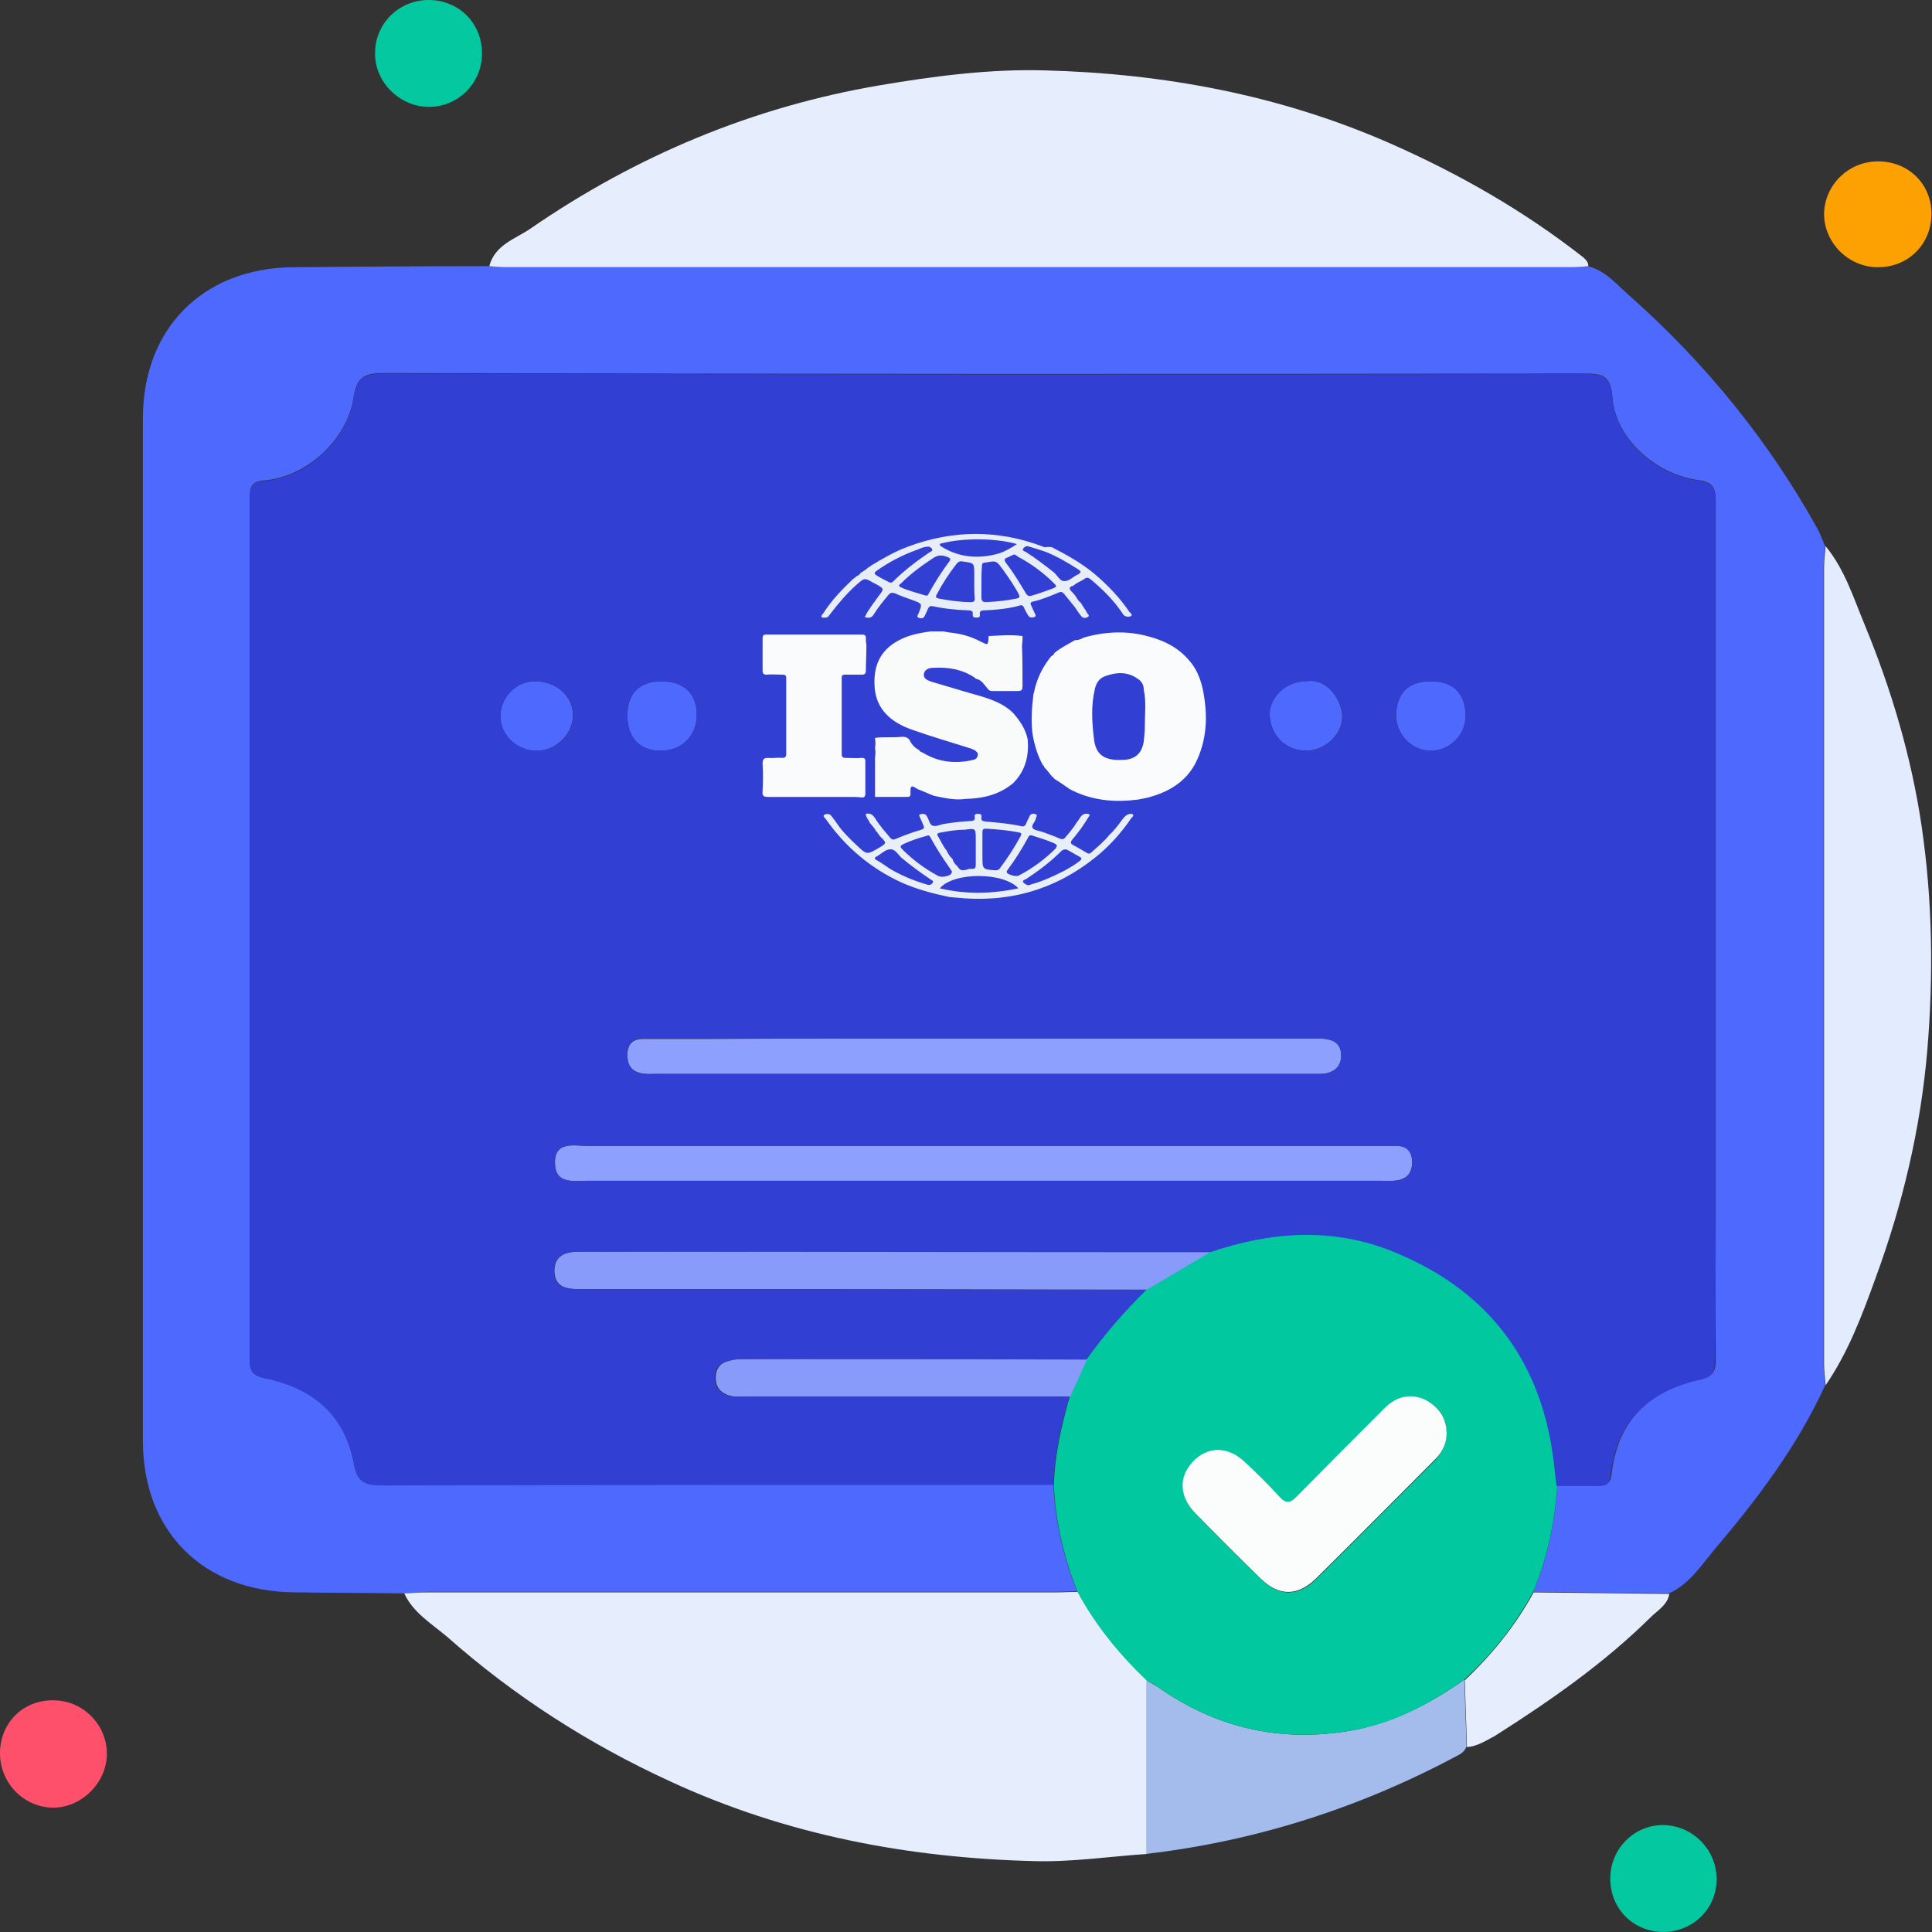 <svg width="60" height="60" viewBox="0 0 60 60" fill="none" xmlns="http://www.w3.org/2000/svg">
<rect x="0" y="0" width="60" height="60" fill="#333333" stroke="none"/>
<g clip-path="url(#clip0_5585_31224)">
<path d="M12.56 49.484C11.427 49.468 10.294 49.468 9.161 49.452C6.32 49.436 4.438 47.569 4.438 44.744C4.438 34.165 4.438 23.585 4.438 12.989C4.438 10.212 6.289 8.329 9.097 8.298C11.124 8.282 13.15 8.266 15.177 8.266C15.352 8.282 15.528 8.298 15.704 8.298C26.73 8.298 37.757 8.298 48.783 8.298C48.959 8.298 49.134 8.282 49.31 8.266C49.884 8.409 50.235 8.872 50.65 9.223C52.98 11.297 54.927 13.691 56.443 16.42C56.539 16.595 56.602 16.787 56.682 16.962C56.666 17.186 56.634 17.393 56.634 17.617C56.634 25.867 56.634 34.117 56.634 42.367C56.634 42.59 56.666 42.797 56.682 43.021C55.821 44.904 54.592 46.532 53.267 48.095C52.836 48.606 52.469 49.197 51.831 49.484C50.427 49.468 49.023 49.452 47.618 49.436C48.065 48.367 48.289 47.266 48.368 46.117C48.799 46.117 49.246 46.117 49.677 46.117C49.884 46.117 50.012 46.069 50.044 45.83C50.219 44.122 51.225 43.165 52.852 42.813C53.203 42.734 53.283 42.574 53.283 42.255C53.267 40.835 53.283 39.431 53.283 38.01C53.283 30.542 53.283 23.09 53.283 15.622C53.283 15.207 53.267 14.968 52.709 14.904C51.368 14.712 50.156 13.563 50.076 12.335C50.028 11.633 49.741 11.601 49.182 11.601C36.751 11.617 24.32 11.617 11.874 11.585C11.251 11.585 11.06 11.792 10.98 12.351C10.773 13.659 9.528 14.808 8.203 14.92C7.82 14.952 7.757 15.111 7.757 15.431C7.757 24.367 7.757 33.303 7.757 42.239C7.757 42.606 7.868 42.718 8.251 42.797C9.719 43.101 10.725 43.947 10.996 45.478C11.092 46.005 11.331 46.117 11.826 46.117C18.783 46.101 25.757 46.101 32.714 46.101C32.762 47.25 33.033 48.351 33.448 49.42C33.209 49.42 32.969 49.436 32.73 49.436C26.235 49.436 19.741 49.436 13.246 49.436C13.039 49.452 12.799 49.468 12.56 49.484Z" fill="#4E6AFE"/>
<path d="M49.328 8.266C49.153 8.282 48.977 8.298 48.802 8.298C37.775 8.298 26.748 8.298 15.722 8.298C15.546 8.298 15.371 8.282 15.195 8.266C15.371 7.596 16.009 7.42 16.472 7.101C19.759 4.835 23.381 3.319 27.323 2.649C29.015 2.362 30.738 2.138 32.445 2.186C36.147 2.282 39.754 2.952 43.169 4.452C45.307 5.394 47.318 6.543 49.153 7.979C49.248 8.059 49.328 8.138 49.328 8.266Z" fill="#E6EEFE"/>
<path d="M12.555 49.485C12.794 49.469 13.033 49.453 13.273 49.453C19.767 49.453 26.262 49.453 32.757 49.453C32.996 49.453 33.236 49.438 33.475 49.438C34.033 50.475 34.767 51.368 35.613 52.182C35.613 53.985 35.613 55.773 35.613 57.576C34.448 57.656 33.283 57.831 32.135 57.799C28.209 57.703 24.411 56.985 20.821 55.326C18.283 54.161 15.97 52.677 13.879 50.826C13.384 50.411 12.826 50.076 12.555 49.485Z" fill="#E6EEFE"/>
<path d="M56.696 43.02C56.68 42.796 56.648 42.589 56.648 42.365C56.648 34.115 56.648 25.865 56.648 17.615C56.648 17.392 56.68 17.184 56.696 16.961C57.287 17.679 57.558 18.557 57.909 19.402C58.739 21.413 59.361 23.503 59.68 25.674C60.016 27.972 60.047 30.285 59.856 32.599C59.648 35.041 59.09 37.402 58.244 39.7C57.829 40.849 57.398 41.998 56.696 43.02Z" fill="#E3EBFE"/>
<path d="M35.602 57.574C35.602 55.77 35.602 53.983 35.602 52.18C35.713 52.244 35.841 52.324 35.953 52.388C37.74 53.648 39.703 54.111 41.873 53.76C43.229 53.536 44.378 52.93 45.479 52.164C45.495 52.85 45.527 53.552 45.543 54.239C45.495 54.382 45.383 54.462 45.256 54.526C42.24 56.138 39.017 57.175 35.602 57.574Z" fill="#A4BCEC"/>
<path d="M45.556 54.256C45.54 53.57 45.508 52.868 45.492 52.182C46.338 51.384 47.072 50.474 47.63 49.453C49.035 49.469 50.439 49.485 51.843 49.501C51.779 49.852 51.476 50.012 51.269 50.219C49.817 51.655 48.141 52.82 46.434 53.905C46.162 54.049 45.875 54.24 45.556 54.256Z" fill="#E6EEFE"/>
<path d="M0 54.449C0 53.507 0.718 52.789 1.66 52.805C2.569 52.805 3.319 53.555 3.319 54.465C3.319 55.358 2.537 56.14 1.644 56.14C0.734 56.124 0 55.374 0 54.449Z" fill="#FE506B"/>
<path d="M14.969 1.66C14.969 2.585 14.219 3.335 13.293 3.319C12.383 3.303 11.617 2.521 11.649 1.612C11.665 0.718 12.399 0 13.309 0C14.251 0 14.969 0.718 14.969 1.66Z" fill="#04C9A0"/>
<path d="M59.983 6.64C59.983 7.581 59.266 8.299 58.324 8.299C57.398 8.299 56.648 7.533 56.648 6.64C56.664 5.746 57.398 5.028 58.292 5.012C59.249 4.996 59.983 5.698 59.983 6.64Z" fill="#FDA002"/>
<path d="M51.667 59.999C50.726 59.999 50.008 59.281 50.008 58.34C50.008 57.414 50.758 56.664 51.667 56.68C52.561 56.696 53.295 57.43 53.311 58.324C53.327 59.249 52.609 59.983 51.667 59.999Z" fill="#04C9A0"/>
<path d="M32.727 46.116C32.758 45.174 32.966 44.265 33.221 43.371C33.397 42.988 33.572 42.589 33.748 42.206C34.306 41.424 34.929 40.706 35.615 40.036C36.285 39.637 36.939 39.254 37.609 38.855C39.492 38.217 41.376 38.073 43.258 38.823C46.163 39.988 47.87 42.142 48.269 45.286C48.301 45.557 48.333 45.844 48.365 46.116C48.285 47.265 48.062 48.366 47.615 49.435C47.056 50.472 46.338 51.366 45.477 52.164C44.376 52.929 43.227 53.552 41.87 53.759C39.7 54.11 37.737 53.648 35.95 52.387C35.838 52.307 35.711 52.243 35.599 52.179C34.753 51.366 34.019 50.472 33.461 49.435C33.046 48.366 32.774 47.265 32.727 46.116ZM44.918 44.472C44.902 44.009 44.679 43.674 44.264 43.483C43.785 43.275 43.37 43.387 43.019 43.738C42.109 44.648 41.184 45.557 40.29 46.483C40.067 46.706 39.939 46.722 39.732 46.483C39.397 46.116 39.046 45.765 38.679 45.429C38.136 44.919 37.498 44.919 37.051 45.414C36.604 45.876 36.636 46.483 37.131 47.009C37.801 47.696 38.471 48.366 39.157 49.036C39.732 49.594 40.306 49.594 40.881 49.036C42.126 47.807 43.354 46.562 44.583 45.334C44.79 45.094 44.934 44.823 44.918 44.472Z" fill="#01C89F"/>
<path d="M30.592 35.585C34.661 35.585 38.746 35.585 42.815 35.585C42.991 35.585 43.166 35.585 43.358 35.585C43.661 35.585 43.837 35.729 43.853 36.048C43.868 36.367 43.741 36.591 43.406 36.655C43.23 36.687 43.055 36.67 42.863 36.67C34.661 36.67 26.443 36.67 18.241 36.67C17.826 36.67 17.252 36.782 17.236 36.144C17.204 35.426 17.826 35.585 18.241 35.585C22.358 35.585 26.475 35.585 30.592 35.585Z" fill="#8DA0FD"/>
<path d="M30.592 32.25C34.039 32.25 37.47 32.25 40.916 32.25C41.331 32.25 41.666 32.346 41.651 32.809C41.635 33.207 41.316 33.367 40.932 33.351C40.789 33.351 40.661 33.351 40.518 33.351C35.459 33.351 30.416 33.351 25.358 33.351C23.714 33.351 22.055 33.351 20.411 33.351C20.252 33.351 20.092 33.367 19.933 33.335C19.597 33.271 19.47 33.064 19.486 32.729C19.502 32.41 19.661 32.266 19.98 32.266C20.603 32.266 21.209 32.266 21.831 32.266C24.736 32.25 27.656 32.25 30.592 32.25Z" fill="#8DA0FD"/>
<path d="M37.612 38.871C36.942 39.27 36.288 39.653 35.618 40.052C31.948 40.052 28.261 40.036 24.591 40.036C22.405 40.036 20.219 40.036 18.033 40.036C17.634 40.036 17.235 40.004 17.219 39.478C17.219 38.983 17.57 38.871 17.985 38.871C24.543 38.855 31.07 38.855 37.612 38.871Z" fill="#889BFB"/>
<path d="M33.764 42.206C33.588 42.589 33.413 42.988 33.237 43.371C29.902 43.371 26.551 43.371 23.216 43.371C22.992 43.371 22.785 43.403 22.562 43.307C22.338 43.212 22.227 43.036 22.227 42.797C22.227 42.557 22.322 42.366 22.562 42.286C22.705 42.238 22.865 42.206 23.024 42.206C26.599 42.19 30.173 42.206 33.764 42.206Z" fill="#889BFB"/>
<path d="M40.547 21.158C41.185 21.046 41.632 21.668 41.68 22.195C41.728 22.753 41.185 23.296 40.595 23.312C39.957 23.328 39.462 22.865 39.43 22.211C39.414 21.652 39.941 21.158 40.547 21.158Z" fill="#4E6AFE"/>
<path d="M16.688 23.315C16.082 23.331 15.555 22.852 15.54 22.278C15.524 21.687 16.002 21.161 16.593 21.161C17.231 21.145 17.758 21.576 17.79 22.15C17.821 22.756 17.311 23.299 16.688 23.315Z" fill="#4E6AFE"/>
<path d="M20.553 21.16C21.224 21.16 21.623 21.527 21.639 22.166C21.655 22.82 21.192 23.314 20.538 23.314C19.883 23.33 19.484 22.916 19.484 22.229C19.484 21.527 19.851 21.16 20.553 21.16Z" fill="#4E6AFE"/>
<path d="M45.514 22.246C45.514 22.836 45.003 23.331 44.413 23.315C43.838 23.299 43.375 22.82 43.359 22.246C43.359 21.528 43.742 21.145 44.46 21.161C45.147 21.161 45.514 21.544 45.514 22.246Z" fill="#4E6AFE"/>
<path d="M44.924 44.473C44.94 44.808 44.796 45.095 44.573 45.318C43.344 46.547 42.115 47.792 40.871 49.02C40.296 49.579 39.722 49.579 39.147 49.02C38.461 48.35 37.791 47.68 37.121 46.994C36.626 46.483 36.594 45.877 37.041 45.398C37.504 44.904 38.142 44.904 38.669 45.414C39.036 45.749 39.387 46.1 39.722 46.467C39.929 46.707 40.073 46.691 40.28 46.467C41.19 45.542 42.099 44.632 43.009 43.723C43.36 43.372 43.791 43.26 44.254 43.467C44.685 43.691 44.908 44.026 44.924 44.473Z" fill="#FBFDFD"/>
<path d="M26.647 21.815C26.647 21.416 26.647 21.033 26.647 20.634C26.647 20.267 26.839 20.012 27.222 20.012C27.573 20.012 27.764 20.251 27.764 20.602C27.764 21.671 27.78 22.74 27.764 23.826C27.764 24.097 27.669 24.336 27.366 24.416C27.078 24.48 26.855 24.384 26.695 24.145C26.36 23.634 26.009 23.139 25.546 22.661C25.546 23.044 25.546 23.427 25.546 23.81C25.546 24.177 25.387 24.432 24.988 24.448C24.589 24.464 24.413 24.209 24.413 23.841C24.397 22.788 24.413 21.735 24.413 20.682C24.413 20.379 24.525 20.139 24.844 20.044C25.147 19.964 25.339 20.139 25.498 20.347C25.849 20.858 26.185 21.352 26.52 21.863C26.568 21.831 26.616 21.815 26.647 21.815Z" fill="#FEFBF6"/>
<path d="M28.883 22.182C28.883 21.688 28.899 21.193 28.883 20.698C28.867 20.235 29.091 19.996 29.553 19.996C30.208 19.996 30.862 19.996 31.516 19.996C31.915 19.996 32.186 20.156 32.186 20.587C32.186 20.97 31.899 21.129 31.532 21.129C31.229 21.129 30.942 21.129 30.639 21.129C29.984 21.129 29.809 21.4 29.968 22.039C30.016 22.23 30.128 22.23 30.271 22.23C30.543 22.23 30.83 22.23 31.101 22.23C31.436 22.246 31.612 22.438 31.628 22.757C31.628 23.076 31.468 23.283 31.133 23.315C30.974 23.331 30.814 23.331 30.654 23.315C30.224 23.283 29.872 23.283 29.952 23.906C30 24.225 29.745 24.416 29.41 24.416C29.043 24.416 28.867 24.209 28.867 23.858C28.883 23.299 28.899 22.741 28.883 22.182Z" fill="#FEFBF6"/>
<path d="M34.422 22.629C34.422 22.437 34.422 22.23 34.422 22.038C34.422 21.56 34.582 21.001 33.752 21.081C33.497 21.113 33.353 20.858 33.337 20.586C33.321 20.283 33.481 20.044 33.752 20.028C34.566 19.996 35.38 19.996 36.193 20.028C36.481 20.044 36.656 20.267 36.656 20.554C36.656 20.874 36.465 21.129 36.145 21.113C35.555 21.081 35.539 21.4 35.555 21.847C35.587 22.437 35.555 23.044 35.555 23.634C35.555 24.033 35.507 24.432 34.997 24.448C34.486 24.448 34.406 24.081 34.422 23.666C34.422 23.299 34.422 22.964 34.422 22.629Z" fill="#FEF9F0"/>
<path d="M53.284 38.027C53.284 30.559 53.284 23.107 53.284 15.639C53.284 15.224 53.269 14.985 52.71 14.921C51.37 14.729 50.157 13.58 50.077 12.352C50.029 11.649 49.742 11.617 49.183 11.617C36.752 11.633 24.322 11.633 11.875 11.602C11.252 11.602 11.061 11.809 10.981 12.367C10.774 13.676 9.529 14.825 8.205 14.937C7.822 14.969 7.758 15.128 7.758 15.447C7.758 24.384 7.758 33.32 7.758 42.256C7.758 42.623 7.87 42.734 8.252 42.814C9.721 43.117 10.726 43.963 10.997 45.495C11.093 46.022 11.332 46.133 11.827 46.133C18.784 46.117 25.758 46.117 32.715 46.117C32.747 45.176 32.955 44.267 33.21 43.373C29.875 43.373 26.524 43.373 23.189 43.373C22.965 43.373 22.758 43.405 22.534 43.309C22.311 43.213 22.199 43.038 22.199 42.798C22.199 42.559 22.295 42.367 22.534 42.288C22.678 42.24 22.838 42.208 22.997 42.208C26.572 42.208 30.162 42.208 33.736 42.224C34.295 41.442 34.917 40.724 35.604 40.054C31.933 40.054 28.247 40.038 24.577 40.038C22.391 40.038 20.205 40.038 18.018 40.038C17.619 40.038 17.221 40.006 17.205 39.479C17.205 38.984 17.556 38.873 17.971 38.873C24.513 38.873 31.056 38.889 37.582 38.889C39.465 38.251 41.348 38.107 43.231 38.857C46.136 40.022 47.843 42.176 48.242 45.32C48.274 45.591 48.306 45.878 48.338 46.149C48.769 46.149 49.215 46.149 49.646 46.149C49.854 46.149 49.981 46.102 50.013 45.862C50.189 44.155 51.194 43.197 52.822 42.846C53.173 42.767 53.252 42.607 53.252 42.288C53.269 40.852 53.284 39.431 53.284 38.027ZM40.55 21.16C41.189 21.048 41.636 21.671 41.683 22.197C41.731 22.756 41.189 23.298 40.598 23.314C39.96 23.33 39.465 22.867 39.433 22.213C39.417 21.655 39.944 21.16 40.55 21.16ZM20.556 21.16C21.226 21.16 21.625 21.527 21.641 22.165C21.657 22.82 21.194 23.314 20.54 23.314C19.886 23.33 19.486 22.915 19.486 22.229C19.486 21.527 19.854 21.16 20.556 21.16ZM19.965 32.251C20.588 32.251 21.194 32.251 21.816 32.251C24.736 32.251 27.673 32.251 30.593 32.251C34.04 32.251 37.471 32.251 40.917 32.251C41.332 32.251 41.667 32.346 41.651 32.809C41.636 33.208 41.316 33.367 40.933 33.352C40.79 33.352 40.662 33.352 40.519 33.352C35.46 33.352 30.417 33.352 25.359 33.352C23.715 33.352 22.056 33.352 20.412 33.352C20.253 33.352 20.093 33.367 19.933 33.336C19.598 33.272 19.471 33.064 19.486 32.729C19.486 32.394 19.662 32.251 19.965 32.251ZM16.694 23.314C16.088 23.33 15.561 22.852 15.545 22.277C15.529 21.687 16.008 21.16 16.598 21.16C17.236 21.144 17.763 21.575 17.795 22.149C17.827 22.756 17.316 23.298 16.694 23.314ZM43.407 36.655C43.231 36.687 43.056 36.671 42.864 36.671C34.662 36.671 26.444 36.671 18.242 36.671C17.827 36.671 17.253 36.782 17.236 36.144C17.205 35.426 17.827 35.586 18.242 35.586C22.359 35.586 26.476 35.586 30.593 35.586C34.662 35.586 38.747 35.586 42.816 35.586C42.992 35.586 43.167 35.586 43.359 35.586C43.662 35.586 43.838 35.729 43.854 36.048C43.87 36.383 43.742 36.607 43.407 36.655ZM44.412 23.314C43.838 23.298 43.375 22.82 43.359 22.245C43.359 21.527 43.742 21.144 44.46 21.16C45.146 21.176 45.513 21.543 45.513 22.245C45.513 22.836 45.002 23.33 44.412 23.314Z" fill="#323FD3"/>
<path d="M33.655 19.801C34.325 19.61 35.011 19.578 35.681 19.769C36.16 19.897 36.575 20.104 36.91 20.487C37.229 20.838 37.341 21.253 37.405 21.7C37.5 22.338 37.453 22.961 37.197 23.551C36.926 24.189 36.415 24.541 35.777 24.732C35.649 24.78 35.506 24.796 35.362 24.828C35.266 24.844 35.171 24.844 35.059 24.86C34.421 24.908 33.798 24.812 33.224 24.509C33.064 24.397 32.905 24.285 32.745 24.189C32.729 24.158 32.713 24.142 32.681 24.126C32.601 24.03 32.522 23.918 32.426 23.823C32.426 23.791 32.426 23.775 32.394 23.775C32.234 23.487 32.139 23.184 32.075 22.849C32.011 22.434 32.043 22.003 32.091 21.588C32.091 21.573 32.091 21.541 32.107 21.525C32.187 21.094 32.378 20.711 32.649 20.376C32.697 20.36 32.729 20.328 32.745 20.28C32.937 20.12 33.16 20.009 33.383 19.881C33.495 19.881 33.575 19.849 33.655 19.801ZM35.522 21.429C35.522 21.269 35.458 21.158 35.33 21.078C35.011 20.854 34.676 20.87 34.325 20.998C34.149 21.062 34.053 21.189 34.006 21.381C33.878 21.908 33.91 22.418 33.974 22.945C34.022 23.376 34.229 23.631 34.851 23.599C35.25 23.599 35.474 23.392 35.522 23.009C35.538 22.865 35.553 22.705 35.553 22.562C35.553 22.179 35.601 21.796 35.522 21.429Z" fill="#FAFBFC"/>
<path d="M29.011 24.716C28.835 24.652 28.675 24.572 28.5 24.508C28.468 24.492 28.452 24.476 28.42 24.46C28.324 24.397 28.276 24.413 28.276 24.54C28.276 24.572 28.276 24.62 28.276 24.668C28.276 24.732 28.244 24.748 28.181 24.748C27.846 24.748 27.511 24.748 27.175 24.748C27.175 24.7 27.175 24.652 27.175 24.588C27.175 24.556 27.175 24.524 27.175 24.492C27.175 24.173 27.175 23.854 27.175 23.519C27.191 23.423 27.191 23.311 27.175 23.216C27.191 23.12 27.191 23.04 27.175 22.945C27.175 22.928 27.175 22.928 27.191 22.913C27.463 22.881 27.75 22.913 28.021 22.881C28.133 22.881 28.213 22.913 28.261 23.008C28.324 23.136 28.42 23.232 28.548 23.296C28.564 23.343 28.611 23.359 28.659 23.375C29.154 23.678 29.681 23.726 30.223 23.599C30.303 23.583 30.351 23.535 30.367 23.455C30.383 23.375 30.319 23.343 30.271 23.296C30.239 23.28 30.191 23.264 30.159 23.248C29.553 23.056 28.947 22.881 28.356 22.673C27.702 22.45 27.191 22.051 27.159 21.285C27.128 20.678 27.335 20.2 27.893 19.897C28.213 19.721 28.548 19.657 28.899 19.609C29.026 19.609 29.17 19.609 29.298 19.609C29.361 19.625 29.409 19.625 29.473 19.641C29.808 19.673 30.128 19.753 30.431 19.913C30.686 20.04 30.686 20.056 30.702 19.769V19.753C31.053 19.737 31.404 19.705 31.755 19.753C31.755 19.785 31.755 19.817 31.755 19.849C31.755 19.913 31.739 19.992 31.739 20.056C31.755 20.471 31.755 20.886 31.755 21.301C31.755 21.413 31.739 21.46 31.611 21.46C31.34 21.46 31.085 21.46 30.814 21.46C30.734 21.46 30.702 21.428 30.654 21.365C30.558 21.253 30.479 21.109 30.303 21.078C30.287 21.061 30.271 21.046 30.271 21.046C29.872 20.774 29.409 20.71 28.947 20.742C28.835 20.742 28.707 20.806 28.691 20.934C28.675 21.078 28.803 21.125 28.931 21.173C29.314 21.285 29.681 21.397 30.064 21.508C30.558 21.652 31.069 21.764 31.452 22.131C31.452 22.147 31.452 22.147 31.468 22.147C31.675 22.386 31.851 22.641 31.915 22.96C31.963 23.487 31.835 23.95 31.468 24.317C31.037 24.684 30.526 24.796 29.984 24.811C29.649 24.859 29.33 24.78 29.011 24.716Z" fill="#F9FBFB"/>
<path d="M26.778 24.765C26.699 24.765 26.635 24.75 26.555 24.75C25.661 24.75 24.752 24.75 23.858 24.75C23.715 24.75 23.667 24.718 23.683 24.574C23.699 24.287 23.699 24 23.683 23.712C23.683 23.569 23.73 23.537 23.858 23.537C24.002 23.553 24.145 23.521 24.289 23.537C24.385 23.537 24.417 23.505 24.417 23.409C24.417 22.627 24.417 21.845 24.417 21.063C24.417 20.968 24.385 20.952 24.289 20.952C24.129 20.952 23.97 20.936 23.81 20.952C23.715 20.952 23.683 20.92 23.683 20.824C23.683 20.489 23.683 20.154 23.683 19.819C23.683 19.739 23.715 19.707 23.794 19.707C24.784 19.707 25.789 19.707 26.778 19.707C26.858 19.707 26.89 19.739 26.89 19.819C26.89 19.883 26.89 19.946 26.906 20.01C26.906 20.042 26.906 20.09 26.906 20.122C26.906 20.361 26.89 20.585 26.89 20.824C26.89 20.92 26.858 20.952 26.762 20.952C26.587 20.952 26.427 20.952 26.252 20.952C26.172 20.952 26.14 20.968 26.14 21.047C26.14 21.829 26.14 22.627 26.14 23.409C26.14 23.505 26.172 23.537 26.252 23.537C26.427 23.537 26.587 23.553 26.762 23.537C26.842 23.537 26.874 23.553 26.874 23.648C26.874 23.984 26.874 24.303 26.874 24.638C26.874 24.686 26.874 24.734 26.81 24.765C26.826 24.765 26.794 24.765 26.778 24.765Z" fill="#FAFBFC"/>
<path d="M32.666 16.993C33.128 17.232 33.591 17.488 33.99 17.823C34.405 18.174 34.772 18.557 35.075 19.004C35.107 19.035 35.187 19.099 35.123 19.131C35.075 19.163 34.979 19.163 34.916 19.115C34.884 19.099 34.868 19.067 34.852 19.035C34.581 18.637 34.245 18.301 33.878 17.998C33.798 17.934 33.751 17.919 33.671 17.982C33.559 18.062 33.431 18.094 33.336 18.19C33.192 18.222 33.192 18.285 33.288 18.381C33.32 18.413 33.368 18.461 33.4 18.509C33.447 18.589 33.495 18.669 33.575 18.732C33.575 18.748 33.591 18.748 33.591 18.764C33.639 18.844 33.703 18.924 33.751 19.02C33.767 19.067 33.862 19.115 33.783 19.163C33.719 19.195 33.639 19.211 33.575 19.131C33.511 19.051 33.447 18.956 33.384 18.86C33.272 18.716 33.16 18.589 33.048 18.445C33.001 18.397 32.969 18.365 32.889 18.397C32.618 18.509 32.362 18.621 32.075 18.684C31.995 18.7 31.995 18.748 32.027 18.812C32.059 18.876 32.091 18.956 32.123 19.02C32.139 19.067 32.203 19.131 32.123 19.163C32.059 19.179 31.979 19.195 31.931 19.115C31.884 19.035 31.836 18.956 31.804 18.876C31.772 18.796 31.724 18.78 31.644 18.812C31.293 18.908 30.926 18.94 30.559 18.956C30.463 18.956 30.416 18.988 30.431 19.083C30.448 19.163 30.4 19.179 30.32 19.179C30.24 19.179 30.208 19.163 30.208 19.083C30.224 18.988 30.176 18.956 30.081 18.956C29.713 18.94 29.331 18.908 28.979 18.828C28.9 18.812 28.852 18.828 28.82 18.908C28.788 18.972 28.756 19.051 28.724 19.115C28.676 19.227 28.581 19.211 28.517 19.179C28.453 19.147 28.517 19.083 28.533 19.035C28.644 18.748 28.644 18.748 28.341 18.637C28.166 18.573 27.974 18.509 27.799 18.429C27.719 18.397 27.655 18.397 27.591 18.477C27.431 18.669 27.272 18.86 27.144 19.067C27.081 19.179 27.001 19.211 26.857 19.163C26.969 18.924 27.144 18.716 27.288 18.509C27.463 18.285 27.463 18.285 27.208 18.142C27.176 18.126 27.144 18.11 27.112 18.094C26.841 17.934 26.841 17.95 26.602 18.158C26.299 18.429 26.027 18.748 25.772 19.083C25.74 19.131 25.708 19.179 25.644 19.179C25.596 19.179 25.549 19.195 25.517 19.163C25.485 19.115 25.549 19.083 25.564 19.051C25.82 18.652 26.139 18.317 26.474 17.998C26.49 17.982 26.506 17.966 26.522 17.966C26.554 17.934 26.586 17.902 26.618 17.887C26.666 17.871 26.698 17.839 26.729 17.791C26.809 17.743 26.889 17.695 26.953 17.631C26.985 17.615 27.017 17.599 27.049 17.567C27.416 17.344 27.799 17.121 28.198 16.977C29.602 16.45 31.006 16.45 32.394 16.977C32.41 16.993 32.442 16.993 32.474 16.993C32.586 16.977 32.618 16.993 32.666 16.993ZM30.256 18.094C30.256 17.998 30.256 17.919 30.256 17.823C30.256 17.488 30.256 17.488 29.921 17.44C29.841 17.424 29.777 17.424 29.713 17.504C29.474 17.807 29.267 18.126 29.091 18.461C29.043 18.541 29.075 18.573 29.155 18.589C29.49 18.652 29.825 18.7 30.16 18.7C30.24 18.7 30.272 18.669 30.272 18.589C30.256 18.429 30.256 18.27 30.256 18.094ZM30.479 18.094C30.479 18.254 30.479 18.413 30.479 18.557C30.479 18.652 30.511 18.7 30.623 18.7C30.942 18.684 31.261 18.652 31.564 18.589C31.676 18.573 31.676 18.525 31.628 18.429C31.485 18.174 31.325 17.934 31.15 17.695C30.942 17.408 30.942 17.408 30.607 17.472H30.591C30.511 17.472 30.495 17.52 30.495 17.583C30.479 17.775 30.479 17.934 30.479 18.094ZM31.501 17.216C31.421 17.248 31.357 17.28 31.293 17.312C31.181 17.344 31.181 17.392 31.245 17.488C31.469 17.775 31.66 18.094 31.852 18.413C31.9 18.509 31.963 18.525 32.059 18.493C32.283 18.429 32.49 18.349 32.713 18.27C32.825 18.222 32.809 18.19 32.745 18.126C32.41 17.791 32.043 17.52 31.628 17.296C31.564 17.248 31.533 17.232 31.501 17.216ZM28.74 18.493C28.788 18.509 28.82 18.493 28.836 18.445C29.027 18.094 29.251 17.743 29.49 17.424C29.522 17.376 29.522 17.344 29.458 17.312C29.314 17.248 29.171 17.216 29.011 17.312C28.644 17.551 28.293 17.807 27.99 18.11C27.958 18.142 27.862 18.19 27.974 18.238C28.213 18.349 28.485 18.413 28.74 18.493ZM31.581 16.897C30.926 16.706 29.921 16.706 29.283 16.865C29.251 16.881 29.187 16.865 29.187 16.913C29.187 16.961 29.235 16.961 29.267 16.993C29.825 17.328 30.416 17.36 31.038 17.184C31.213 17.121 31.389 17.025 31.581 16.897ZM28.836 16.977C28.66 16.977 28.549 17.057 28.437 17.089C28.006 17.248 27.607 17.456 27.224 17.727C27.16 17.775 27.128 17.807 27.224 17.871C27.352 17.95 27.479 18.014 27.607 18.078C27.671 18.11 27.703 18.094 27.751 18.046C28.086 17.711 28.469 17.424 28.868 17.152C28.9 17.137 28.979 17.105 28.948 17.057C28.931 17.009 28.868 16.977 28.836 16.977ZM31.916 16.961C31.852 16.961 31.804 16.993 31.772 17.041C31.74 17.105 31.82 17.121 31.852 17.137C32.155 17.328 32.442 17.551 32.729 17.775C32.841 17.871 32.921 18.062 33.065 18.046C33.208 18.046 33.336 17.902 33.479 17.839C33.591 17.775 33.575 17.743 33.479 17.679C33.16 17.472 32.825 17.28 32.474 17.137C32.283 17.073 32.091 17.009 31.916 16.961Z" fill="#E8EEF7"/>
<path d="M35.138 25.274C35.25 25.306 35.17 25.369 35.138 25.401C34.835 25.848 34.468 26.263 34.053 26.598C32.776 27.636 31.324 28.05 29.68 27.875C29.617 27.875 29.553 27.859 29.505 27.859H29.489C28.962 27.747 28.468 27.619 27.973 27.396C27.016 26.949 26.25 26.295 25.643 25.433C25.611 25.401 25.547 25.338 25.595 25.306C25.659 25.274 25.755 25.258 25.819 25.338C25.867 25.401 25.915 25.465 25.962 25.529C26.138 25.8 26.361 26.024 26.601 26.247C26.92 26.55 26.92 26.55 27.303 26.327C27.542 26.183 27.542 26.183 27.335 25.976C27.319 25.96 27.319 25.96 27.303 25.944C27.303 25.912 27.287 25.896 27.255 25.88C27.255 25.848 27.239 25.832 27.207 25.816C27.175 25.736 27.111 25.673 27.047 25.593C27.032 25.577 27.032 25.577 27.016 25.561C26.984 25.465 26.888 25.386 26.888 25.274C27.032 25.242 27.111 25.306 27.191 25.433C27.319 25.641 27.478 25.816 27.638 26.008C27.686 26.072 27.734 26.088 27.813 26.056C28.069 25.944 28.34 25.848 28.611 25.768C28.707 25.736 28.707 25.705 28.675 25.625C28.643 25.545 28.611 25.481 28.579 25.401C28.563 25.369 28.516 25.306 28.579 25.29C28.627 25.274 28.691 25.258 28.755 25.306C28.771 25.322 28.771 25.338 28.787 25.354C28.851 25.449 28.867 25.609 28.962 25.641C29.058 25.673 29.17 25.625 29.282 25.593C29.569 25.545 29.856 25.513 30.143 25.497C30.239 25.497 30.287 25.465 30.271 25.369C30.255 25.29 30.303 25.274 30.383 25.274C30.462 25.274 30.494 25.306 30.478 25.386C30.462 25.497 30.526 25.497 30.606 25.513C30.973 25.545 31.356 25.577 31.707 25.657C31.787 25.673 31.835 25.657 31.867 25.577C31.898 25.497 31.946 25.417 31.978 25.338C32.026 25.258 32.106 25.258 32.17 25.29C32.234 25.322 32.17 25.369 32.17 25.417C32.154 25.529 32.01 25.625 32.074 25.721C32.122 25.784 32.266 25.8 32.361 25.832C32.537 25.896 32.728 25.96 32.904 26.04C32.984 26.072 33.047 26.072 33.095 25.992C33.223 25.848 33.351 25.689 33.446 25.529C33.542 25.433 33.574 25.242 33.782 25.274C33.877 25.29 33.829 25.338 33.797 25.386C33.654 25.625 33.494 25.848 33.303 26.072C33.239 26.151 33.239 26.199 33.335 26.247C33.478 26.327 33.622 26.407 33.75 26.486C33.797 26.518 33.845 26.518 33.877 26.486C34.069 26.311 34.276 26.151 34.452 25.928C34.611 25.784 34.739 25.609 34.867 25.433C34.946 25.338 35.01 25.274 35.138 25.274ZM29.744 26.917C29.84 27.093 29.984 27.013 30.111 26.981C30.143 26.997 30.159 26.981 30.175 26.981C30.271 26.997 30.303 26.949 30.303 26.869C30.303 26.598 30.303 26.327 30.303 26.056C30.303 25.721 30.303 25.721 29.952 25.768C29.68 25.768 29.425 25.816 29.17 25.864C29.122 25.88 29.09 25.896 29.122 25.96C29.218 26.104 29.282 26.279 29.393 26.407C29.441 26.503 29.489 26.598 29.585 26.678C29.601 26.774 29.665 26.838 29.744 26.917ZM30.51 26.343C30.51 26.423 30.51 26.518 30.51 26.598C30.51 26.997 30.51 26.997 30.909 27.029C30.973 27.029 31.021 27.013 31.053 26.965C31.292 26.646 31.5 26.327 31.691 25.976C31.739 25.896 31.723 25.864 31.627 25.848C31.292 25.784 30.957 25.753 30.622 25.736C30.526 25.736 30.51 25.768 30.51 25.848C30.51 26.024 30.51 26.183 30.51 26.343ZM29.569 27.077C29.553 27.045 29.537 27.029 29.521 26.997C29.297 26.678 29.074 26.343 28.898 26.008C28.867 25.944 28.835 25.928 28.771 25.96C28.532 26.024 28.292 26.104 28.053 26.215C27.957 26.263 27.941 26.295 28.021 26.375C28.356 26.71 28.723 26.981 29.138 27.205C29.234 27.253 29.457 27.221 29.537 27.141C29.553 27.109 29.553 27.093 29.569 27.077ZM32.824 26.279C32.824 26.231 32.776 26.215 32.76 26.199C32.521 26.088 32.282 26.024 32.042 25.944C31.978 25.928 31.946 25.96 31.93 26.008C31.739 26.359 31.532 26.694 31.292 27.013C31.276 27.045 31.244 27.061 31.276 27.109C31.324 27.173 31.579 27.236 31.643 27.189C32.074 26.965 32.457 26.678 32.792 26.343C32.792 26.327 32.808 26.295 32.824 26.279ZM29.186 27.588C30 27.779 30.797 27.763 31.627 27.588C31.165 27.077 29.617 27.077 29.186 27.588ZM31.946 27.492C31.978 27.476 32.01 27.476 32.042 27.46C32.393 27.364 32.728 27.205 33.047 27.045C33.223 26.949 33.383 26.854 33.526 26.742C33.606 26.678 33.606 26.646 33.51 26.598C33.398 26.534 33.287 26.471 33.175 26.407C33.095 26.359 33.016 26.375 32.952 26.439C32.617 26.774 32.25 27.045 31.867 27.3C31.835 27.316 31.755 27.332 31.771 27.396C31.819 27.444 31.883 27.492 31.946 27.492ZM28.978 27.396C28.978 27.332 28.915 27.332 28.883 27.3C28.579 27.093 28.292 26.886 28.005 26.646C27.893 26.55 27.813 26.375 27.654 26.375C27.51 26.375 27.383 26.503 27.255 26.582C27.239 26.582 27.223 26.598 27.223 26.598C27.159 26.63 27.143 26.678 27.223 26.71C27.367 26.79 27.494 26.886 27.638 26.981C27.989 27.189 28.372 27.348 28.755 27.46C28.867 27.508 28.93 27.476 28.978 27.396Z" fill="#E8EFF7"/>
</g>
<defs>
<clipPath id="clip0_5585_31224">
<rect width="59.984" height="60" fill="white"/>
</clipPath>
</defs>
</svg>
